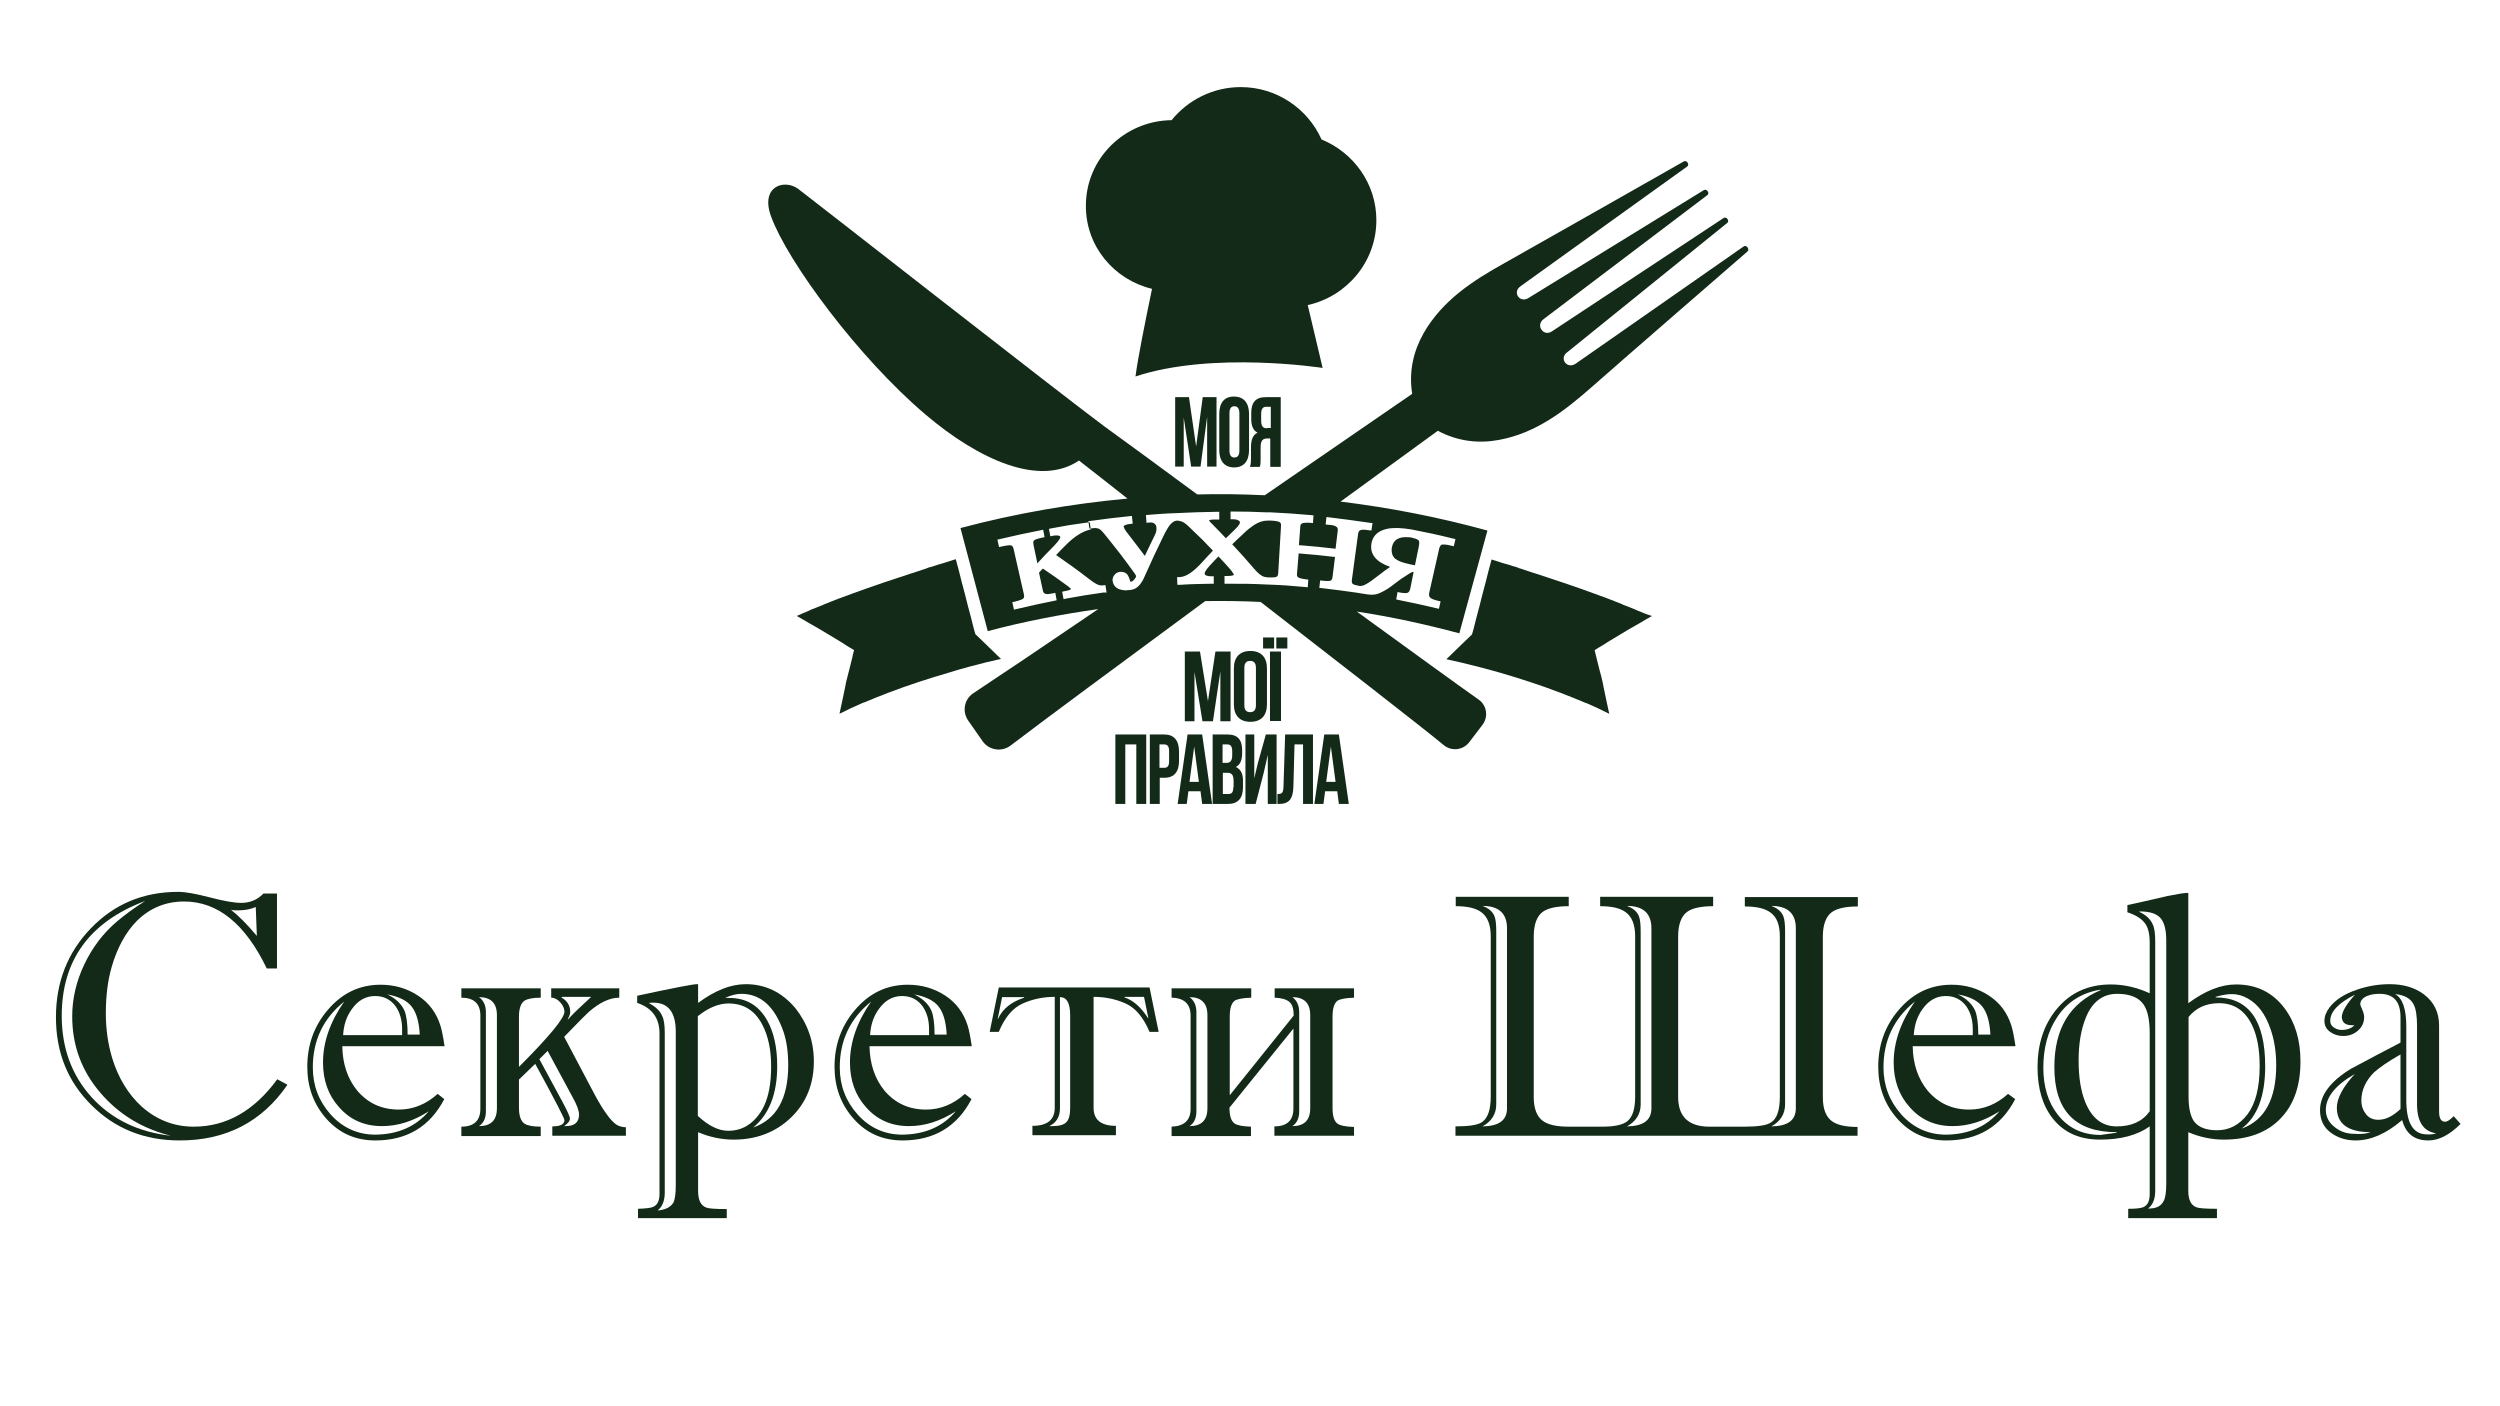 <svg enable-background="new 0 0 907.1 510.2" viewBox="0 0 907.1 510.2" xmlns="http://www.w3.org/2000/svg"><g fill="#122a17"><path d="m104.3 393.6c-9.3 13.5-22.3 20.2-39.1 20.2-12.8 0-23.5-4.3-32-12.8-8.6-8.5-12.9-19.1-12.9-31.9 0-12.7 4.2-23.5 12.7-32.3s19-13.2 31.7-13.2c2.6 0 6.4.7 11.4 2s8.8 2 11.4 2c3.2 0 5.9-1.1 8.1-3.4h4.9v27.2h-3.7c-7.8-16.2-17.8-24.3-30-24.3-6.7 0-12.5 2.4-17.2 7.1-4.1 4.2-7.1 9.8-9.1 16.7-1.4 4.9-2.1 10.5-2.1 16.8 0 5.8.8 11.2 2.3 16.2 2.2 7.2 5.8 13.1 10.7 17.6 5.4 4.8 11.7 7.3 18.9 7.3 11.8 0 21.9-5.7 30.3-17.2zm-42.3 18.5c-10.4-2.6-18.9-7.8-25.5-15.5-6.9-8-10.3-17.3-10.3-27.8 0-6.5 1.5-12.8 4.4-18.9s6.9-11.4 11.9-15.6c2.7-2.3 6.1-4.8 10.2-7.4-20.2 7.6-30.3 21.5-30.3 41.7 0 11.8 3.7 21.7 11 29.7 7.3 7.9 16.9 12.5 28.6 13.8zm31.2-72.5-.4-10.5c-1.9.8-3.9 1.2-6 1.2h-1.6c-.5 0-.9-.1-1.4-.2 2.8 2.2 5.9 5.3 9.4 9.5z"/><path d="m161.2 398.8c-5.2 10-13.6 15-25 15-7.2 0-13.1-2.6-17.8-7.9-4.6-5.2-6.9-11.5-6.9-18.8 0-7.9 2.4-14.7 7.3-20.5 5.2-6.2 11.6-9.3 19.3-9.3 5 0 9.5 1.3 13.5 3.9s6.7 6.2 8.2 10.9c.5 1.6 1 4.1 1.5 7.5h-37.1c.1 6.4 1.9 11.8 5.4 16.1 3.9 4.6 8.9 6.9 15.1 6.9 5.2 0 9.9-1.9 14.1-5.7zm-5.6 4.4c-5.6 3.6-11.2 5.4-17 5.4-6.4 0-11.6-2.3-15.6-6.9-3.9-4.3-5.8-9.8-5.8-16.2 0-7.4 2.6-14.8 7.7-22.1-7.6 6.1-11.4 14.1-11.4 23.9 0 6.6 2.2 12.3 6.5 17.1s9.8 7.3 16.2 7.3c8.2-.1 14.6-2.9 19.4-8.5zm-9.7-27.7v-2.1c0-3.3-.8-6-2.3-8.2-1.8-2.5-4.3-3.8-7.5-3.8-3.4 0-6.2 1.6-8.4 4.7-2 2.7-3 5.9-3.2 9.5h21.4zm6.4 0c-.2-4.4-1.1-7.8-2.8-10.1s-4.7-3.8-9-4.6c3.1 1.5 5.2 3.5 6.3 6 .7 1.8 1.1 4.7 1.1 8.6h4.4z"/><path d="m227.2 412.1h-26.8v-3.4c3 0 4.4-.8 4.4-2.3 0-.6-3.5-7.4-10.6-20.4l-5.9 5.7v10.2c0 3 .7 4.9 2 5.8 1.1.7 3 1.1 5.9 1.1v3.4h-28.8v-3.4c4.6 0 6.9-2.2 6.9-6.5v-33.8c0-4.3-2.3-6.5-6.9-6.5v-3.4h28.8v3.4c-2.9 0-4.8.4-5.9 1.1-1.3.9-2 2.8-2 5.8v18.2c11-11 16.5-17.7 16.5-20 0-1.1-.5-2.3-1.5-3.4s-2.1-1.7-3.3-1.7v-3.4h24.7v3.4c-3.4 0-7.1 1.7-11.1 5.2-.8.7-3.8 3.7-8.9 9l10.2 19.3c1.6 3.1 3 5.5 4.2 7.3 2.1 3.2 3.9 5.1 5.4 5.7.8.3 1.7.5 2.6.5v3.1zm-46.9-10v-33.8c0-4.3-2.2-6.5-6.5-6.5 1.6 1.1 2.5 3 2.5 5.4v36c0 2.5-.8 4.3-2.5 5.4 4.3 0 6.5-2.1 6.5-6.5zm29.8 2.3c0-1.4-.8-3.6-2.5-6.6l-8.9-16.5-3 3 8.5 15.7c1.7 3.2 2.6 5.2 2.6 5.9 0 .8-.7 1.7-2.1 2.7h.5c3.3 0 4.9-1.4 4.9-4.2zm-6.3-42.6v.2c2 1.1 3.1 2.9 3.1 5.2 0 .7-.3 1.5-.9 2.6l.1.1c1.3-1.5 3-3.2 5.2-5.2.7-.7 1.8-1.6 3.2-3h-10.7z"/><path d="m295.3 385.1c0 8.3-2.8 15.1-8.3 20.4s-12.5 8-20.8 8c-4.4 0-8.7-.9-12.9-2.7v21.3c0 3.4 1 5.4 3.1 6.1.8.3 3.2.5 7.3.5v3.3h-32.2v-3.4c2.9-.1 4.7-.3 5.5-.7 1.6-.7 2.3-2.3 2.3-4.7v-58.2c0-5.6-2.7-9.3-8.1-11.1v-2.6c13-2.8 20.3-4.2 21.6-4.2h.5v6.8c6.1-4.5 11.8-6.8 17.3-6.8 7.1 0 13.1 2.9 18 8.7 4.4 5.6 6.7 12 6.7 19.3zm-50.1 44.9v-55.6c0-7.1-2.7-10.6-8.2-10.6-.2 0-.7 0-1.6.1 2.5 1.4 4.1 2.9 4.8 4.6.7 1.3 1 3.4 1 6.3v57.9c0 3-.9 5.2-2.6 6.5 2.8-.2 4.7-1.2 5.7-2.8.6-1.1.9-3.3.9-6.4zm34.6-43.1c0-6.1-1.1-11.1-3.2-15.1-2.7-5.2-6.8-7.7-12.3-7.7-3.5 0-7.2 1.5-11.1 4.6v36.2c3.9 3.6 7.5 5.4 11.1 5.4 4 0 7.4-1.6 10.1-4.7 2.4-2.7 3.9-6.1 4.7-10.3.5-2.7.7-5.4.7-8.4zm6.2-.4c0-4.8-.6-8.8-1.7-12.1-3.2-9.2-8.3-13.8-15.3-13.8-1.8 0-3.8.5-5.9 1.5h1.5c6.2 0 10.7 2.7 13.8 8.2 2.4 4.3 3.6 9.8 3.6 16.5 0 10.1-2.9 17.5-8.7 22.3 8.4-2.9 12.7-10.5 12.7-22.6z"/><path d="m352.5 398.8c-5.2 10-13.6 15-25 15-7.2 0-13.1-2.6-17.8-7.9-4.6-5.2-6.9-11.5-6.9-18.8 0-7.9 2.4-14.7 7.3-20.5 5.2-6.2 11.6-9.3 19.3-9.3 5 0 9.5 1.3 13.5 3.9s6.7 6.2 8.2 10.9c.5 1.6 1 4.1 1.5 7.5h-37.1c.1 6.4 1.9 11.8 5.4 16.1 3.9 4.6 8.9 6.9 15.1 6.9 5.2 0 9.9-1.9 14.1-5.7zm-5.7 4.4c-5.6 3.6-11.2 5.4-17 5.4-6.4 0-11.6-2.3-15.6-6.9-3.9-4.3-5.8-9.8-5.8-16.2 0-7.4 2.6-14.8 7.7-22.1-7.6 6.1-11.4 14.1-11.4 23.9 0 6.6 2.2 12.3 6.5 17.1s9.8 7.3 16.2 7.3c8.2-.1 14.7-2.9 19.4-8.5zm-9.7-27.7v-2.1c0-3.3-.8-6-2.3-8.2-1.8-2.5-4.3-3.8-7.5-3.8-3.4 0-6.2 1.6-8.4 4.7-2 2.7-3 5.9-3.2 9.5h21.4zm6.4 0c-.2-4.4-1.1-7.8-2.8-10.1s-4.7-3.8-9-4.6c3.1 1.5 5.2 3.5 6.3 6 .7 1.8 1.1 4.7 1.1 8.6h4.4z"/><path d="m420.4 374.4h-3.3c-2.2-5.2-5.1-8.7-8.7-10.3s-7.4-2.4-11.6-2.4v40.3c0 4.3 2.7 6.5 8.1 6.5v3.4h-30.3v-3.4c5.4 0 8.1-2.2 8.1-6.5v-40.3c-4.1 0-8 .8-11.6 2.4s-6.5 5-8.7 10.3h-3.3l3.3-16.1h54.7zm-48.8-12.4v-.2h-8l-1.6 7.9h.1c1.7-3.7 4.9-6.2 9.5-7.7zm16.7 40.1v-33.7c0-4.4-1.2-6.6-3.7-6.6v40.3c0 3.1-1.3 5.3-3.9 6.5h1.2c2.5 0 4.1-.5 5-1.4s1.4-2.6 1.4-5.1zm28.4-32.5-1.6-7.9h-7.1v.2c3.1 1 6 3.5 8.6 7.6h.1z"/><path d="m491.2 412.1h-28.8v-3.4c4.6 0 6.9-2.2 6.9-6.5v-29l-23.2 28.7c0 3 .6 4.8 1.8 5.7.9.7 2.9 1.1 6 1.2v3.4h-28.8v-3.4c4.6-.2 6.9-2.3 6.9-6.5v-33.8c0-4.2-2.3-6.4-6.9-6.5v-3.4h28.9v3.4c-3.1.1-5.1.5-6 1.1-1.2.9-1.8 2.8-1.8 5.8v28.5l23.2-28.9c0-2.5-.5-4.1-1.6-5s-2.8-1.4-5.3-1.5v-3.4h28.8v3.4c-3.1.1-5.1.5-6 1.1-1.2.9-1.8 2.8-1.8 5.8v33.1c0 3 .6 4.8 1.8 5.7.9.7 2.9 1.1 6 1.2v3.2zm-53.1-10v-33.8c0-4.3-2.2-6.5-6.5-6.5 1.6 1.1 2.5 3 2.5 5.4v36c0 2.5-.8 4.3-2.5 5.4 4.3 0 6.5-2.1 6.5-6.5zm37.3 0v-33.8c0-4.3-2.2-6.5-6.5-6.5 1.6 1.1 2.5 3 2.5 5.4v36c0 2.5-.8 4.3-2.5 5.4 4.3 0 6.5-2.1 6.5-6.5z"/><path d="m673.9 412.1h-145.8v-3.4c4.9 0 8.2-.5 9.7-1.6 2.1-1.5 3.1-4.6 3.1-9.2v-58.2c0-4.2-1.2-7.1-3.4-8.7-2-1.5-5.1-2.2-9.3-2.2v-3.4h41v3.4c-4.4 0-7.6.7-9.5 2.1-2.1 1.6-3.2 4.6-3.2 8.9v58.2c0 4.2 1.1 7.1 3.3 8.7 1.9 1.4 5 2.1 9.3 2.1h12.3c4.5 0 7.5-.7 9.1-2 1.9-1.6 2.8-4.5 2.8-8.9v-58.2c0-4.2-1.2-7.1-3.4-8.7-2-1.5-5.1-2.2-9.3-2.2v-3.4h41v3.4c-4.4 0-7.6.7-9.5 2.1-2.1 1.6-3.2 4.6-3.2 8.9v58.2c0 7.2 3.8 10.8 11.4 10.8h12.7c4.9 0 8.2-.5 9.7-1.6 2.1-1.4 3.1-4.5 3.1-9.2v-58.2c0-4.2-1.1-7.1-3.4-8.7-2-1.5-5.1-2.2-9.3-2.2v-3.4h41v3.4c-4.4 0-7.6.7-9.5 2.1-2.1 1.6-3.2 4.6-3.2 8.9v58.2c0 4.2 1.1 7.1 3.3 8.7 1.9 1.4 5 2.1 9.3 2.1v3.2zm-127.1-10v-65.3c0-5.4-3-8.1-8.9-8.1 2.2.8 3.6 2 4.3 3.6.5 1.1.7 3 .7 5.7v62.7c0 3.5-1.7 6.2-5 8 6-.1 8.9-2.2 8.9-6.6zm52.4 0v-65.3c0-5.4-3-8.1-8.9-8.1 2.2.8 3.6 2 4.3 3.6.5 1.1.7 3 .7 5.7v62.7c0 3.5-1.7 6.2-5 8 6-.1 8.9-2.2 8.9-6.6zm52.4 0v-65.3c0-5.4-3-8.1-8.9-8.1 2.2.8 3.6 2 4.3 3.6.5 1.1.7 3 .7 5.7v62.7c0 3.5-1.7 6.2-5 8 6-.1 8.9-2.2 8.9-6.6z"/><path d="m731.2 398.8c-5.2 10-13.6 15-25 15-7.2 0-13.1-2.6-17.8-7.9-4.6-5.2-6.9-11.5-6.9-18.8 0-7.9 2.4-14.7 7.3-20.5 5.2-6.2 11.6-9.3 19.3-9.3 5 0 9.5 1.3 13.5 3.9s6.7 6.2 8.2 10.9c.5 1.6 1 4.1 1.5 7.5h-37.3c.1 6.4 1.9 11.8 5.4 16.1 3.9 4.6 8.9 6.9 15.1 6.9 5.2 0 9.9-1.9 14.1-5.7zm-5.7 4.4c-5.6 3.6-11.2 5.4-17 5.4-6.4 0-11.6-2.3-15.6-6.9-3.9-4.3-5.8-9.8-5.8-16.2 0-7.4 2.6-14.8 7.7-22.1-7.6 6.1-11.4 14.1-11.4 23.9 0 6.6 2.2 12.3 6.5 17.1s9.8 7.3 16.2 7.3c8.2-.1 14.7-2.9 19.4-8.5zm-9.7-27.7v-2.1c0-3.3-.8-6-2.3-8.2-1.8-2.5-4.3-3.8-7.5-3.8-3.4 0-6.2 1.6-8.4 4.7-2 2.7-3 5.9-3.2 9.5h21.4zm6.4 0c-.2-4.4-1.1-7.8-2.8-10.1s-4.7-3.8-9-4.6c3.1 1.5 5.2 3.5 6.3 6 .7 1.8 1.1 4.7 1.1 8.6h4.4z"/><path d="m834.7 385.1c0 8.9-2.4 15.8-7.3 20.8-4.8 5-11.7 7.6-20.5 7.6-4.4 0-8.7-.9-12.9-2.7v21.3c0 3.3 1 5.3 3.1 6 .8.3 3.2.5 7.3.5v3.4h-32.2v-3.4c2.8 0 4.6-.2 5.5-.6 1.6-.7 2.3-2.3 2.3-4.8v-24.5c-4.5 3.2-10.5 4.8-18 4.8s-13.2-2.6-17.2-7.7c-3.7-4.7-5.5-10.9-5.5-18.6 0-8.4 2.3-15.4 6.9-21 4.9-6 11.5-9 19.7-9 4.8 0 9.5 1.1 14.1 3.2v-18.4c0-3.2-.6-5.6-1.8-7.1-1.2-1.6-3.3-2.9-6.3-3.9v-2.6c3.3-.7 8.2-1.8 14.6-3.3 3.5-.7 5.9-1.1 7-1.1h.5v40c6.1-4.5 11.8-6.8 17.3-6.8 7.5 0 13.3 2.9 17.6 8.6 3.9 5.2 5.8 11.6 5.8 19.3zm-66.7 25.9v-.2c-15.1 0-22.6-7.9-22.6-23.6 0-13.9 5.6-23.2 16.7-27.9v-.2c-6.8 1.1-12.1 4.5-15.7 10-3.4 5.1-5 11.2-5 18.3 0 6.8 1.7 12.5 5.2 17 3.8 4.9 9 7.4 15.6 7.4 1.1-.2 3.1-.4 5.8-.8zm12-7.8v-28.2c0-4.8-.7-8.3-2.2-10.5-1.8-2.6-5-3.9-9.6-3.9-5.2 0-9.1 2.9-11.4 8.7-1.7 4.2-2.6 9.3-2.6 15.5 0 6.1.8 11.2 2.5 15.3 2.4 5.7 6.1 8.6 11.3 8.6 5.4 0 9.4-1.8 12-5.5zm6 26.3v-88.3c0-3.8-.7-6.5-2.1-8.1s-3.9-2.4-7.6-2.4v.2c2.4 1.1 3.9 2.6 4.7 4.3.7 1.3 1 3.4 1 6.4v90.5c0 3-.9 5.1-2.6 6.4h.4c2.6 0 4.4-.9 5.3-2.8.6-1.1.9-3.2.9-6.2zm33.9-42.6c0-6.1-.9-11.1-2.8-15-2.5-5.2-6.5-7.9-11.9-7.9-4.8 0-8.4 1.7-11.1 5v28.9c0 4.2.7 7.2 2 9 1.6 2.1 4.3 3.2 8.4 3.2 4.3 0 8-1.9 11-5.8 2.9-3.9 4.4-9.7 4.4-17.4zm6-.4c0-4.9-.7-9.4-2.2-13.5-1.8-5.1-4.5-8.7-8.1-10.7-1.9-1.1-3.8-1.6-5.8-1.6-1.6 0-3.5.3-5.9 1v.2c12 0 18 8.3 18 25 0 10.7-2.8 18.2-8.4 22.5h.2c8.1-3.1 12.2-10.7 12.2-22.9z"/><path d="m892.8 407.8c-4 4-7.9 6-11.7 6-5.1 0-8.2-2.5-9.5-7.4-5.7 4.9-11.3 7.4-16.9 7.4-3.5 0-6.6-1-9.1-2.9s-3.8-4.6-3.8-8.1c0-5.4 3.7-10.4 11.2-15 6-3.2 12-6.4 18-9.5v-9.2c0-5.7-2.5-8.5-7.6-8.5-1.6 0-3 .2-4.3.7-1.8.7-2.7 1.8-2.7 3.1 0 .2.2.8.7 1.9s.7 2 .7 2.8c0 2-.8 3.6-2.3 4.9s-3.3 1.9-5.3 1.9c-1.8 0-3.3-.5-4.6-1.4-1.5-1-2.2-2.3-2.2-4.1 0-1.6.6-3.2 1.8-4.8 2.1-2.8 5.5-5 10-6.5 3.8-1.3 7.7-2 11.9-2 4.9 0 9.1 1.2 12.4 3.7 3.7 2.8 5.5 6.6 5.5 11.3v31.2c0 2.5.7 3.7 2.2 3.7.8 0 1.8-.7 3.1-2zm-32.6 3c-8.2 0-12.3-3-12.3-8.9 0-3.4 2.2-7.5 6.5-12.2-7 4-10.5 8.4-10.5 13 0 2.5 1.1 4.7 3.4 6.4 2 1.6 4.4 2.3 7 2.3 2.6.2 4.5-.1 5.9-.6zm-5.7-49.9c-6 3-9 6.2-9 9.5 0 1 .4 1.8 1.3 2.4s1.8.9 2.8.9c2.1 0 3.6-.6 4.7-1.7h-.9c-2.5 0-3.7-1.1-3.7-3.2.2-1.9 1.7-4.5 4.8-7.9zm16.5 41.5v-19.8c-4.4 2.5-7.6 4.7-9.6 6.5-3 3-4.6 6.4-4.6 10.2 0 2 .6 3.6 1.7 5s2.6 2 4.5 2c2.6 0 5.2-1.3 8-3.9zm12.9 8.8c-4.6-.7-6.9-4.2-6.9-10.5v-28.3c0-3.7-.4-6.3-1.2-7.9-1.1-2.2-3.4-3.5-6.8-3.8 2.7 1.4 4.1 5.3 4.1 11.8v26.6c0 8.4 2.5 12.5 7.5 12.5 1.5.1 2.6-.1 3.3-.4z"/><path d="m441.4 169.3v-25.2h-5l-2.4 17.9-2.6-17.9h-5v25.2h3.1v-17.8l2.7 17.8h3.4l2.4-18.1v18.1z"/><path d="m442.4 150.2v13.1c0 4 1.9 6.3 5.4 6.3s5.4-2.3 5.4-6.3v-13.1c0-4-1.9-6.3-5.4-6.3-3.5-.1-5.4 2.2-5.4 6.3zm7.3-.3v13.6c0 1.8-.7 2.5-1.8 2.5s-1.8-.7-1.8-2.5v-13.6c0-1.8.7-2.5 1.8-2.5 1 0 1.8.7 1.8 2.5z"/><path d="m464.7 169.3v-25.2h-5.4c-3.7 0-5.3 1.9-5.3 5.8v2c0 2.6.7 4.3 2.3 5.1-1.8.8-2.4 2.7-2.4 5.4v3.9c0 1.2 0 2.1-.4 3.1h3.6c.2-.6.3-1 .3-3.1v-4c0-2.3.7-3.2 2.3-3.2h1.2v10.3h3.8zm-5-13.9c-1.3 0-2.1-.6-2.1-2.7v-2.5c0-1.8.6-2.6 1.8-2.6h1.7v7.7h-1.4z"/><path d="m442.8 261.7h3.7v-25.3h-5.5l-2.7 18-2.9-18h-5.5v25.3h3.5v-17.9l2.9 17.9h3.8l2.7-18.1z"/><path d="m453.7 236.2c-3.9 0-6 2.3-6 6.3v13.1c0 4 2.1 6.3 6 6.3s6-2.3 6-6.3v-13.1c0-4-2.1-6.3-6-6.3zm2 19.7c0 1.8-.8 2.5-2.1 2.5s-2.1-.7-2.1-2.5v-13.6c0-1.8.8-2.5 2.1-2.5s2.1.7 2.1 2.5z"/><path d="m460.8 236.4h4v25.2h-4z"/><path d="m404.7 291.7h3.6v-21.6h4v21.6h3.6v-25.2h-11.2z"/><path d="m427.8 272.7c0-4-1.8-6.2-5.3-6.2h-5.3v25.2h3.6v-9.5h1.7c3.6 0 5.3-2.2 5.3-6.2zm-3.6 3.5c0 1.8-.6 2.4-1.8 2.4h-1.7v-8.5h1.7c1.1 0 1.8.6 1.8 2.4z"/><path d="m430.9 266.5-3.6 25.2h3.3l.6-4.6h4.4l.6 4.6h3.6l-3.6-25.2zm.7 17.2 1.7-12.8 1.7 12.8z"/><path d="m448.4 278.3c1.6-.8 2.3-2.5 2.3-5.1v-.9c0-3.9-1.6-5.8-5.3-5.8h-5.4v25.2h5.6c3.6 0 5.4-2.1 5.4-6v-2.1c.1-2.6-.7-4.5-2.6-5.3zm-4.8-8.2h1.7c1.3 0 1.8.8 1.8 2.6v1.4c0 2-.8 2.7-2.1 2.7h-1.4zm3.9 15.5c0 1.9-.6 2.5-1.8 2.5h-2v-7.7h1.6c1.6 0 2.3.7 2.3 3.1v2.1z"/><path d="m456.4 276.9-1.3 5.5v-15.9h-3.2v25.2h3.7l3-11.6 1.4-6.2v17.8h3.2v-25.2h-3.9z"/><path d="m465.7 285.5c-.1 2.3-.6 2.6-2.2 2.6v3.6h.6c3.6 0 5.1-1.8 5.2-6.4l.4-15.2h3.1v21.6h3.6v-25.2h-10.1z"/><path d="m480.5 266.5-3.6 25.2h3.3l.6-4.6h4.4l.6 4.6h3.6l-3.6-25.2zm.7 17.2 1.7-12.8 1.7 12.8z"/><path d="m418 104.8c-2.5 12-5.2 25.5-6 31.8 28-9.3 67.9-3.1 67.9-3.1s-2.6-11-5.4-22.8c14.3-3.2 24.9-15.8 24.9-30.8 0-13.2-8.2-24.5-19.9-29.3-5-11.2-16.3-19-29.3-19-10.1 0-19.2 4.7-25.1 12-17.2.2-31.1 14-31.1 31-.1 14.7 10.2 26.9 24 30.2z"/><path d="m458.3 231.3h4v4h-4z"/><path d="m463.1 231.3h4v4h-4z"/><path d="m506.2 202.7c1 .8 2.7 1.5 5.2 2 .8.2 1.4.3 2 .4l1.4-6.8c.3-1.6.1-2 0-2.1-.1-.2-.6-.7-2.5-1.1-.8-.2-1.6-.2-2.3-.2-1.1 0-2 .2-2.8.6-1.2.6-1.9 1.7-2.2 3.2-.2 1.8.2 3.1 1.2 4z"/><path d="m632.7 89.4-60.9 42.5c-3.3 2.3-6.3-2-3-4.2l57.9-46.8c1-.7-.3-2.5-1.3-1.8l-62.1 41c-1.6 1.2-3.2.7-4-.5-.8-1.1-.7-2.8.9-3.9l59.3-44.9c1-.7-.3-2.5-1.3-1.8l-63.4 39c-3.3 2.3-6.3-2-3-4.2l60.4-43.4c1-.7-.3-2.5-1.3-1.8 0 0-55.4 31.5-64.9 36.8-11.7 6.5-22.6 13.6-29.4 25.4-3.7 6.5-5.5 13.9-4.2 22.1-12.3 8.5-32 22-53.5 36.8-8.2-.4-16.3-.5-24.5-.3-12.6-9.3-24.3-17.9-33.7-24.7-14.5-10.7-107.1-83.2-111-86.1-5-3.8-14-1.1-9.9 10 6 16.4 31.7 51.2 56 71.8 19.3 16.4 41.4 26.4 55.7 16.7 5.2 4.1 11.2 8.7 17.6 13.8-20.4 1.9-40.7 5.4-60.6 10.7 3.3 12.5 6.6 24.9 9.9 37.4 13.2-3.5 26.6-6.1 40.1-8-19.7 13.4-36.5 24.7-45.3 30.5-3.4 2.2-4.2 6.8-1.8 10.1l5.1 7.3c2.3 3.3 6.9 4.1 10.2 1.6 12.2-9.3 40.6-30.3 70.6-52.4 6.7-.1 13.4 0 20.1.3 29.2 22.7 56.9 44.1 66.5 52 2.8 2.3 7 1.8 9.2-1.1l4.8-6.3c2.2-2.9 1.6-7-1.3-9.1-7.4-5.2-24.2-17.4-44.3-32 12.5 1.9 24.9 4.6 37.2 7.9 3.4-12.4 6.8-24.8 10.2-37.3-17.5-4.8-35.3-8.3-53.3-10.5 14.2-10.3 26.6-19.4 35.3-25.7 7.3 3.9 14.9 4.7 22.3 3.3 13.4-2.5 23.7-10.5 33.7-19.3 8.2-7.3 56.3-49 56.3-49 1-.8-.3-2.6-1.3-1.9zm-232.4 125.6c-5.5.8-8.1 1.2-13.5 2.2l-.9.2-.5-2.7.9-.2c1.9-.3 2.3-.7 2.3-.8 0 0-.2-.3-1.1-1-3.6-2.6-5.5-4-9.1-6.4-.5.5-.9.9-1.4 1.5l1.4 6.5c.1.7.5 1 1 1.2.4.1 1.1.1 2.6-.2l.9-.2.5 2.7-.9.2c-5.5 1.1-8.2 1.7-13.7 3l-.9.2-.6-2.7.9-.2c2-.5 2.6-.8 2.9-1s.7-.6.4-1.7l-3.7-16.3c-.1-.6-.4-1.3-.9-1.4-.4-.1-1.3-.1-3.5.4l-.9.2-.6-2.7.9-.2c5.9-1.4 8.8-2 14.8-3.2l.9-.2.5 2.7-.9.2c-2 .4-2.7.8-2.8.9s-.6.4-.3 1.7l1.4 6.7c2.2-2.4 3.6-3.9 6.2-6.5 2.1-2.2 2.1-2.9 2.1-3.1s-.1-.2-.2-.3c-.2-.1-.8-.4-2.5-.1l-.9.2-.5-2.7.9-.2c5.2-1 7.8-1.4 13-2.1l.9-.1.4 2.6-.8.2c-2.5.7-5.3 2.5-8.1 5.3-1.5 1.5-2.4 2.4-3.7 3.8 4.8 3.3 7.3 5.1 12.1 8.8 2.3 1.8 3.5 2.2 4 2.2h.9l.9-.1.4 2.7zm96.8-25.3.9.1-.4 2.7-.9-.1c-1.8-.3-2.6-.2-2.9-.1-.4.1-.8.3-1 1.2l-2.3 17c-.1 1 .2 1.3.5 1.5.2.1.7.3 2.2.6.7.1 1.5-.1 2.4-.6 1.3-.7 2.9-1.9 5.1-3.6 1.4-1.1 2.6-2 3.7-2.7-5.1-1.8-7.4-4.6-6.8-8.4.3-2 1.5-4.5 5.6-5.4 2.3-.5 5.3-.4 8.9.2 6.1 1.2 9 1.8 15.1 3.3l.9.2-.6 2.6-.9-.2c-2.3-.6-3.2-.4-3.4-.4-.7.2-1 1.3-1.1 1.9l-3.5 15.5c-.3 1.2.1 1.6.4 1.9s1.1.7 2.8 1.1l.9.2-.6 2.7-.9-.2c-5.5-1.3-8.2-1.9-13.7-3l-.9-.2.5-2.7.9.2c1.6.3 2.4.2 2.7.1.5-.2.8-.7 1-1.5l1.2-6-.3-.1c-.4.1-1.5.7-4.3 2.6-.7.5-1.3 1-2 1.5-.5.4-1.1.8-1.6 1.2-1.3 1-2.8 1.8-4.1 2.4s-2.7.7-4.2.5c-1.3-.2-2.1-.3-3.3-.5l-.5-.1c-5-.7-7.7-1.1-13-1.7l-.9-.1.3-2.7.9.1c1.9.2 2.6.1 2.8 0s.7-.2.8-1.4l.9-7.2c-5.1-.6-8-.9-13.2-1.3l-.6 7.4c-.1.9.3 1.2.6 1.4.3.1.9.4 2.6.6l.9.1-.2 2.8-.9-.1c-5.4-.5-8.1-.7-13.5-.9h-.2c-5.9-.3-8.8-.3-14.7-.3h-.9v-2.8h.9c2.2 0 2.5-.4 2.5-.4s-.1-.7-1.9-2.7c-1.5-1.6-2.3-2.6-3.7-4-1.2 1.2-1.9 2-3.2 3.4-1.7 1.8-1.8 2.6-1.8 2.8 0 .6.8 1 2.4 1h.9v2.7h-.9c-4.6.1-6.8.1-11.4.4h-.9l-.1-2.8h.9c2.4-.1 5-1.9 8.2-5.4 1.6-1.8 2.5-2.7 3.9-4.2-2.9-3.1-4.6-4.8-7.9-7.9-1.6-1.6-2.3-2.1-2.5-2.2-.8-.5-1.7-.8-2.8-.8-.9.1-1.9.8-2.8 2.1-.3.5-1 1.5-2 3.6-2.8 5.8-4.2 8.7-6.8 14.6-1.1 2.6-2.5 4.1-4 4.6-.5.2-1.1.3-1.7.3-.4 0-.7.1-1 .1-1 0-1.9-.2-2.7-.5-1.3-.6-2-1.6-2.2-2.9-.1-.7.1-1.4.6-2.1s1.2-1.1 2-1.2c.9-.1 1.7.1 2.4.6.5.4.9 1.2 1.3 2.5.1.4.2.5.2.5.5 0 .9-.3 1.4-.9.4-.5.7-.9.6-1.2 0-.1-.1-.3-.4-.8-4.3-6-6.5-8.8-11.2-14.6-.9-1.1-1.4-1.5-1.8-1.7-.6-.3-1.5-.4-2.6-.2l-.9.1-.4-2.7.9-.1c5.6-.8 8.3-1.1 14-1.7l.9-.1.3 2.8-.9.1c-1.7.2-2.2.6-2.3.7 0 .1-.1.1-.1.2.1.5.4 1.1.9 1.8 2.8 3.6 4.3 5.6 6.8 8.9 1.3-2.7 2.1-4.5 3.6-7.5.5-.9.7-1.9.6-2.8 0-.6-.3-1.1-.7-1.4-.5-.4-1.1-.5-2-.4l-.9.1-.2-2.8.9-.1c4-.3 6.1-.5 9.8-.6 6-.3 9-.4 15-.5h.9v2.8h-1.9c-1.4 0-1.7.3-1.8.3 0 0 .1.4 1.1 1.3 2.1 2.1 3.1 3.2 5 5.2 1.2-1.1 1.9-1.9 3.3-3.2 1.7-1.6 1.8-2.3 1.8-2.6 0-.1 0-.4-.6-.7-.5-.3-1.2-.4-1.9-.4h-.9v-2.8h.9c4.9 0 7.3.1 12.1.3h.7.9c5.9.3 8.8.5 14.6 1l.9.1-.2 2.8-.9-.1c-1.6-.1-2.4 0-2.8.1-.6.2-.9.6-.9 1.3l-.5 6.7c5.2.4 8.1.7 13.3 1.3l.8-6.6c.1-.7-.1-1.2-.7-1.5-.3-.2-1-.5-2.8-.6l-.9-.1.3-2.7.9.1c6.2.8 9 1.1 14.9 2z"/><path d="m464.2 189.4c-.2-.1-.9-.4-2.9-.5h-.9-.6c-1.6 0-3.2.6-4.8 1.6-1 .7-2.4 1.7-3.9 3.2-1.7 1.6-2.6 2.4-4 3.8 3.1 3.3 4.7 5.1 7.8 8.7 1.6 1.9 2.9 2.9 3.9 3.1.4.1.9.2 1.3.2h.2c1.9.1 2.6-.1 2.8-.2s.7-.3.7-1.5l1-16.9c.1-1-.2-1.3-.6-1.5z"/><path d="m363.2 239.1-3.8-3.7-3.1-3-2.4-2.3-.6-2.1-.9-3.6-1.3-4.9-.9-3.6-1.3-4.9-.9-3.6-1.2-4.5s-.4.1-1.3.4c-.3.1-.6.2-.9.3-.2.1-.4.1-.7.2-.4.1-.7.2-1.2.4-.3.1-.6.2-1 .3-.5.1-.9.3-1.4.4-.4.1-.8.3-1.2.4-.6.2-1.1.4-1.7.5-.4.1-.8.2-1.1.4-1.5.5-3.1 1-4.8 1.6-.2.1-.4.1-.7.2-6.4 2.1-14 4.6-21.6 7.4-1.6.6-3.3 1.2-4.9 1.8-.2.1-.4.1-.5.2-1.5.6-2.9 1.1-4.3 1.7-.3.1-.6.2-.9.4-1.3.5-2.6 1-3.8 1.5-.4.2-.8.3-1.1.5-1.6.7-3.1 1.3-4.6 2 1.5.8 2.9 1.7 4.3 2.5s2.8 1.6 4.2 2.4c1.8 1.1 3.7 2.2 5.5 3.3 1.3.8 2.7 1.6 4 2.5.9.6 1.9 1.1 2.8 1.7-.3 1-.5 1.9-.7 2.9-.4 1.5-.7 2.9-1.1 4.4-.4 1.4-.7 2.9-1.1 4.3-.1.5-.2 1.1-.3 1.6-.3 1.4-.6 2.9-.9 4.3-.4 1.9-.8 3.8-1.2 5.6 2.7-1.4 5.5-2.7 8.3-3.9.2-.1.4-.2.6-.2 2.9-1.2 5.8-2.4 8.7-3.5 7.6-2.9 15.1-5.3 21.6-7.2 11-3.4 19.4-5.1 19.4-5.1z"/><path d="m594.3 221.6c-.4-.2-.8-.3-1.1-.5-1.3-.5-2.5-1-3.8-1.5-.3-.1-.6-.2-.9-.4-1.4-.6-2.9-1.1-4.3-1.7-.2-.1-.4-.1-.5-.2-1.6-.6-3.3-1.2-4.9-1.8-7.6-2.8-15.2-5.3-21.6-7.4-.2-.1-.4-.1-.7-.2-1.7-.6-3.3-1.1-4.8-1.6-.4-.1-.8-.2-1.1-.4-.6-.2-1.2-.4-1.7-.5-.4-.1-.8-.3-1.2-.4-.5-.2-1-.3-1.4-.4s-.7-.2-1-.3c-.4-.1-.8-.2-1.2-.4-.3-.1-.5-.1-.7-.2-.4-.1-.7-.2-.9-.3-.8-.2-1.3-.4-1.3-.4l-1.2 4.5-.9 3.6-1.3 4.9-.9 3.6-1.3 4.9-.9 3.6-.6 2.1-2.4 2.3-3.1 3-3.8 3.7s8.4 1.7 19.9 5c6.5 1.9 14 4.3 21.6 7.2 2.9 1.1 5.8 2.3 8.7 3.5.2.1.4.2.6.2 2.8 1.2 5.6 2.5 8.3 3.9-.4-1.9-.8-3.8-1.2-5.6-.3-1.4-.6-2.9-.9-4.3-.1-.5-.2-1.1-.3-1.6-.3-1.4-.7-2.9-1.1-4.3-.4-1.5-.7-2.9-1.1-4.4-.2-1-.5-1.9-.7-2.9.9-.6 1.9-1.2 2.8-1.7 1.3-.8 2.6-1.7 4-2.5 1.8-1.1 3.6-2.2 5.5-3.3 1.4-.8 2.8-1.6 4.2-2.4s2.8-1.7 4.3-2.5c-2-.6-3.6-1.3-5.1-1.9z"/></g></svg>